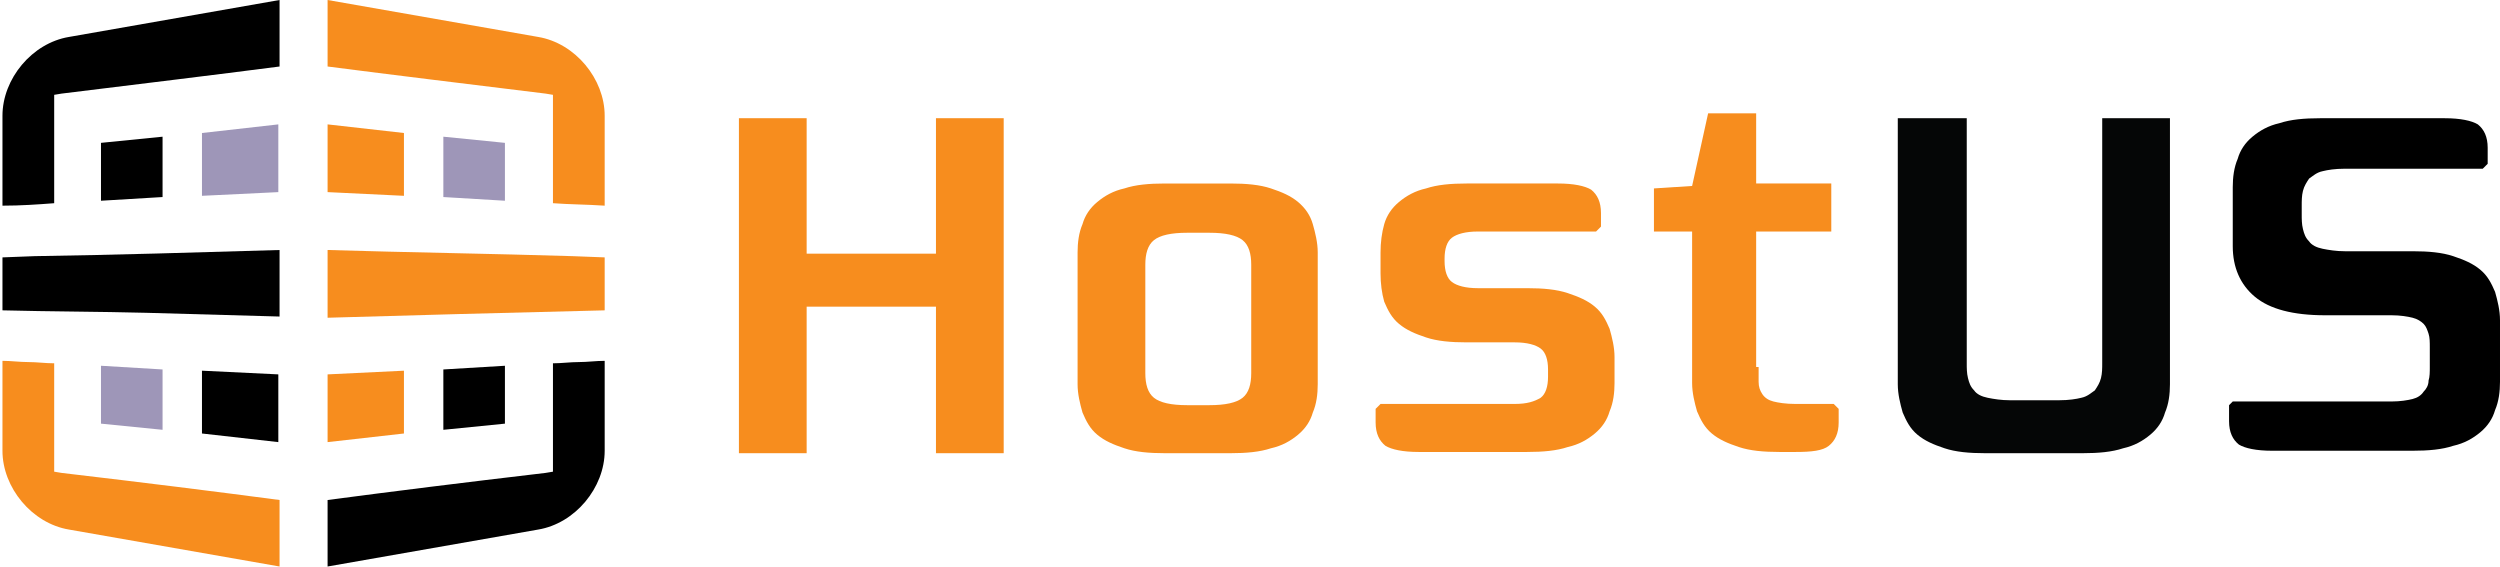 <?xml version="1.0" encoding="utf-8"?>
<!-- Generator: Adobe Illustrator 18.0.0, SVG Export Plug-In . SVG Version: 6.00 Build 0)  -->
<!DOCTYPE svg PUBLIC "-//W3C//DTD SVG 1.1//EN" "http://www.w3.org/Graphics/SVG/1.1/DTD/svg11.dtd">
<svg version="1.1" id="logo" xmlns="http://www.w3.org/2000/svg" xmlns:xlink="http://www.w3.org/1999/xlink" x="0px" y="0px"
	 viewBox="0 0 203 46" enable-background="new 0 0 203 46" xml:space="preserve">
<g>
	<g>
		<path d="M22.6,25.7c-3.6-0.1-7.1-0.2-10.7-0.3C8,25.3,4.1,25.3,0.2,25.2v-4.3l2.6-0.1c6.5-0.1,13.2-0.3,19.9-0.5V25.7z"/>
		<path fill="#F78D1E" d="M5.6,43c-3-0.5-5.4-3.4-5.4-6.4v-7.3c0.7,0,1.4,0.1,2.1,0.1c0.7,0,1.4,0.1,2.1,0.1v8.8L5,38.4
			c6.8,0.8,12.4,1.5,17.7,2.2V46L5.6,43z"/>
		<path d="M0.2,9.4c0-3,2.4-5.9,5.4-6.4l17.1-3v5.4C17.3,6.1,11.5,6.8,5,7.6L4.4,7.7v8.8c-1.3,0.1-2.7,0.2-4.2,0.2V9.4z"/>
		<path fill="#F78D1E" d="M26.6,20.3c6.6,0.2,13.4,0.3,19.9,0.5l2.6,0.1v4.3c-3.9,0.1-7.8,0.2-11.8,0.3c-3.6,0.1-7.1,0.2-10.7,0.3
			V20.3z"/>
		<path d="M26.6,40.6c5.3-0.7,10.9-1.4,17.7-2.2l0.6-0.1v-8.8c0.7,0,1.4-0.1,2.1-0.1c0.7,0,1.4-0.1,2.1-0.1v7.3c0,3-2.4,5.9-5.4,6.4
			l-17.1,3V40.6z"/>
		<path fill="#F78D1E" d="M49.1,16.7c-1.5-0.1-2.9-0.1-4.2-0.2V7.7l-0.6-0.1C37.8,6.8,32,6.1,26.6,5.4V0l17.1,3
			c3,0.5,5.4,3.4,5.4,6.4V16.7z"/>
		<polygon fill="#F78D1E" points="32.8,10.8 26.6,10.1 26.6,15.6 32.8,15.9 		"/>
		<polygon fill="#9E96B8" points="36,11.1 36,16 41,16.3 41,11.6 		"/>
		<polygon fill="#F78D1E" points="32.8,30.1 26.6,30.4 26.6,35.9 32.8,35.2 		"/>
		<polygon points="36,30 36,34.9 41,34.4 41,29.7 		"/>
		<polygon points="13.2,11.1 8.2,11.6 8.2,16.3 13.2,16 		"/>
		<polygon fill="#9E96B8" points="16.4,10.8 16.4,15.9 22.6,15.6 22.6,10.1 		"/>
		<polygon fill="#9E96B8" points="13.2,30 8.2,29.7 8.2,34.4 13.2,34.9 		"/>
		<polygon points="16.4,30.1 16.4,35.2 22.6,35.9 22.6,30.4 		"/>
	</g>
	<g>
		<path fill="#F78D1E" d="M76,36.8V24.9H65.5v11.9H60V9.6h5.5v11H76v-11h5.5v27.2H76z"/>
		<path fill="#F78D1E" d="M94.6,36.8c-1.3,0-2.4-0.1-3.3-0.4c-0.9-0.3-1.6-0.6-2.2-1.1c-0.6-0.5-0.9-1.1-1.2-1.8
			c-0.2-0.7-0.4-1.5-0.4-2.3V20.5c0-0.8,0.1-1.6,0.4-2.3c0.2-0.7,0.6-1.3,1.2-1.8c0.6-0.5,1.3-0.9,2.2-1.1c0.9-0.3,2-0.4,3.3-0.4
			h5.3c1.3,0,2.4,0.1,3.3,0.4c0.9,0.3,1.6,0.6,2.2,1.1c0.6,0.5,1,1.1,1.2,1.8c0.2,0.7,0.4,1.5,0.4,2.3v10.7c0,0.8-0.1,1.6-0.4,2.3
			c-0.2,0.7-0.6,1.3-1.2,1.8c-0.6,0.5-1.3,0.9-2.2,1.1c-0.9,0.3-2,0.4-3.3,0.4H94.6z M98.2,32.9c1.3,0,2.2-0.2,2.7-0.6
			c0.5-0.4,0.7-1.1,0.7-2v-8.8c0-0.9-0.2-1.6-0.7-2c-0.5-0.4-1.4-0.6-2.7-0.6h-1.8c-1.3,0-2.2,0.2-2.7,0.6c-0.5,0.4-0.7,1.1-0.7,2
			v8.8c0,0.9,0.2,1.6,0.7,2c0.5,0.4,1.4,0.6,2.7,0.6H98.2z"/>
		<path fill="#F78D1E" d="M124,23.4c1.3,0,2.4,0.1,3.3,0.4c0.9,0.3,1.6,0.6,2.2,1.1c0.6,0.5,0.9,1.1,1.2,1.8
			c0.2,0.7,0.4,1.5,0.4,2.3v2.1c0,0.8-0.1,1.6-0.4,2.3c-0.2,0.7-0.6,1.3-1.2,1.8c-0.6,0.5-1.3,0.9-2.2,1.1c-0.9,0.3-2,0.4-3.3,0.4
			h-8.8c-1.3,0-2.2-0.2-2.7-0.5c-0.5-0.4-0.8-1-0.8-1.9v-1.1l0.4-0.4H123c1,0,1.6-0.2,2.1-0.5c0.4-0.3,0.6-0.9,0.6-1.7V30
			c0-0.8-0.2-1.4-0.6-1.7c-0.4-0.3-1.1-0.5-2.1-0.5h-3.9c-1.3,0-2.4-0.1-3.3-0.4c-0.9-0.3-1.6-0.6-2.2-1.1c-0.6-0.5-0.9-1.1-1.2-1.8
			c-0.2-0.7-0.3-1.5-0.3-2.3v-1.7c0-0.8,0.1-1.6,0.3-2.3c0.2-0.7,0.6-1.3,1.2-1.8c0.6-0.5,1.3-0.9,2.2-1.1c0.9-0.3,2-0.4,3.3-0.4
			h7.4c1.3,0,2.2,0.2,2.7,0.5c0.5,0.4,0.8,1,0.8,1.9v1.1l-0.4,0.4h-9.6c-1,0-1.7,0.2-2.1,0.5c-0.4,0.3-0.6,0.9-0.6,1.7v0.2
			c0,0.8,0.2,1.4,0.6,1.7c0.4,0.3,1.1,0.5,2.1,0.5H124z"/>
		<path fill="#F78D1E" d="M142.8,29.8c0,0.4,0,0.8,0,1.2c0,0.4,0.1,0.7,0.3,1c0.2,0.3,0.5,0.5,0.9,0.6c0.4,0.1,1,0.2,1.8,0.2h3.1
			l0.4,0.4v1.1c0,0.9-0.3,1.5-0.8,1.9c-0.5,0.4-1.4,0.5-2.7,0.5h-1.3c-1.3,0-2.4-0.1-3.3-0.4c-0.9-0.3-1.6-0.6-2.2-1.1
			c-0.6-0.5-0.9-1.1-1.2-1.8c-0.2-0.7-0.4-1.5-0.4-2.3V18.8h-3.1v-3.5l3.1-0.2l1.3-5.9h3.9v5.7h6.1v3.9h-6.1V29.8z"/>
		<path fill="#050606" d="M159.7,9.6v19.9c0,0.4,0,0.8,0.1,1.2c0.1,0.4,0.2,0.7,0.5,1c0.2,0.3,0.6,0.5,1.1,0.6
			c0.5,0.1,1.1,0.2,1.8,0.2h4c0.8,0,1.4-0.1,1.8-0.2c0.5-0.1,0.8-0.4,1.1-0.6c0.2-0.3,0.4-0.6,0.5-1c0.1-0.4,0.1-0.8,0.1-1.2V9.6
			h5.5v21.6c0,0.8-0.1,1.6-0.4,2.3c-0.2,0.7-0.6,1.3-1.2,1.8c-0.6,0.5-1.3,0.9-2.2,1.1c-0.9,0.3-2,0.4-3.3,0.4h-7.9
			c-1.3,0-2.4-0.1-3.3-0.4c-0.9-0.3-1.6-0.6-2.2-1.1c-0.6-0.5-0.9-1.1-1.2-1.8c-0.2-0.7-0.4-1.5-0.4-2.3V9.6H159.7z"/>
		<path d="M181.3,32.6h12.9c0.7,0,1.3-0.1,1.7-0.2c0.4-0.1,0.7-0.3,0.9-0.6c0.2-0.2,0.4-0.5,0.4-0.9c0.1-0.3,0.1-0.7,0.1-1.1v-1.6
			c0-0.4,0-0.8-0.1-1.1c-0.1-0.3-0.2-0.6-0.4-0.8c-0.2-0.2-0.5-0.4-0.9-0.5c-0.4-0.1-1-0.2-1.7-0.2h-5.4c-2.6,0-4.5-0.5-5.7-1.5
			c-1.2-1-1.8-2.4-1.8-4.1v-4.8c0-0.8,0.1-1.6,0.4-2.3c0.2-0.7,0.6-1.3,1.2-1.8c0.6-0.5,1.3-0.9,2.2-1.1c0.9-0.3,2-0.4,3.3-0.4h10.1
			c1.3,0,2.2,0.2,2.7,0.5c0.5,0.4,0.8,1,0.8,1.9v1.3l-0.4,0.4h-11.2c-0.8,0-1.4,0.1-1.8,0.2c-0.5,0.1-0.8,0.4-1.1,0.6
			c-0.2,0.3-0.4,0.6-0.5,1c-0.1,0.4-0.1,0.8-0.1,1.2v0.7c0,0.4,0,0.8,0.1,1.2c0.1,0.4,0.2,0.7,0.5,1c0.2,0.3,0.6,0.5,1.1,0.6
			c0.5,0.1,1.1,0.2,1.8,0.2h5.5c1.3,0,2.4,0.1,3.3,0.4c0.9,0.3,1.6,0.6,2.2,1.1c0.6,0.5,0.9,1.1,1.2,1.8c0.2,0.7,0.4,1.5,0.4,2.3v5
			c0,0.8-0.1,1.6-0.4,2.3c-0.2,0.7-0.6,1.3-1.2,1.8c-0.6,0.5-1.3,0.9-2.2,1.1c-0.9,0.3-2,0.4-3.3,0.4h-11.4c-1.3,0-2.2-0.2-2.7-0.5
			c-0.5-0.4-0.8-1-0.8-1.9v-1.3L181.3,32.6z"/>
	</g>
</g>
</svg>

